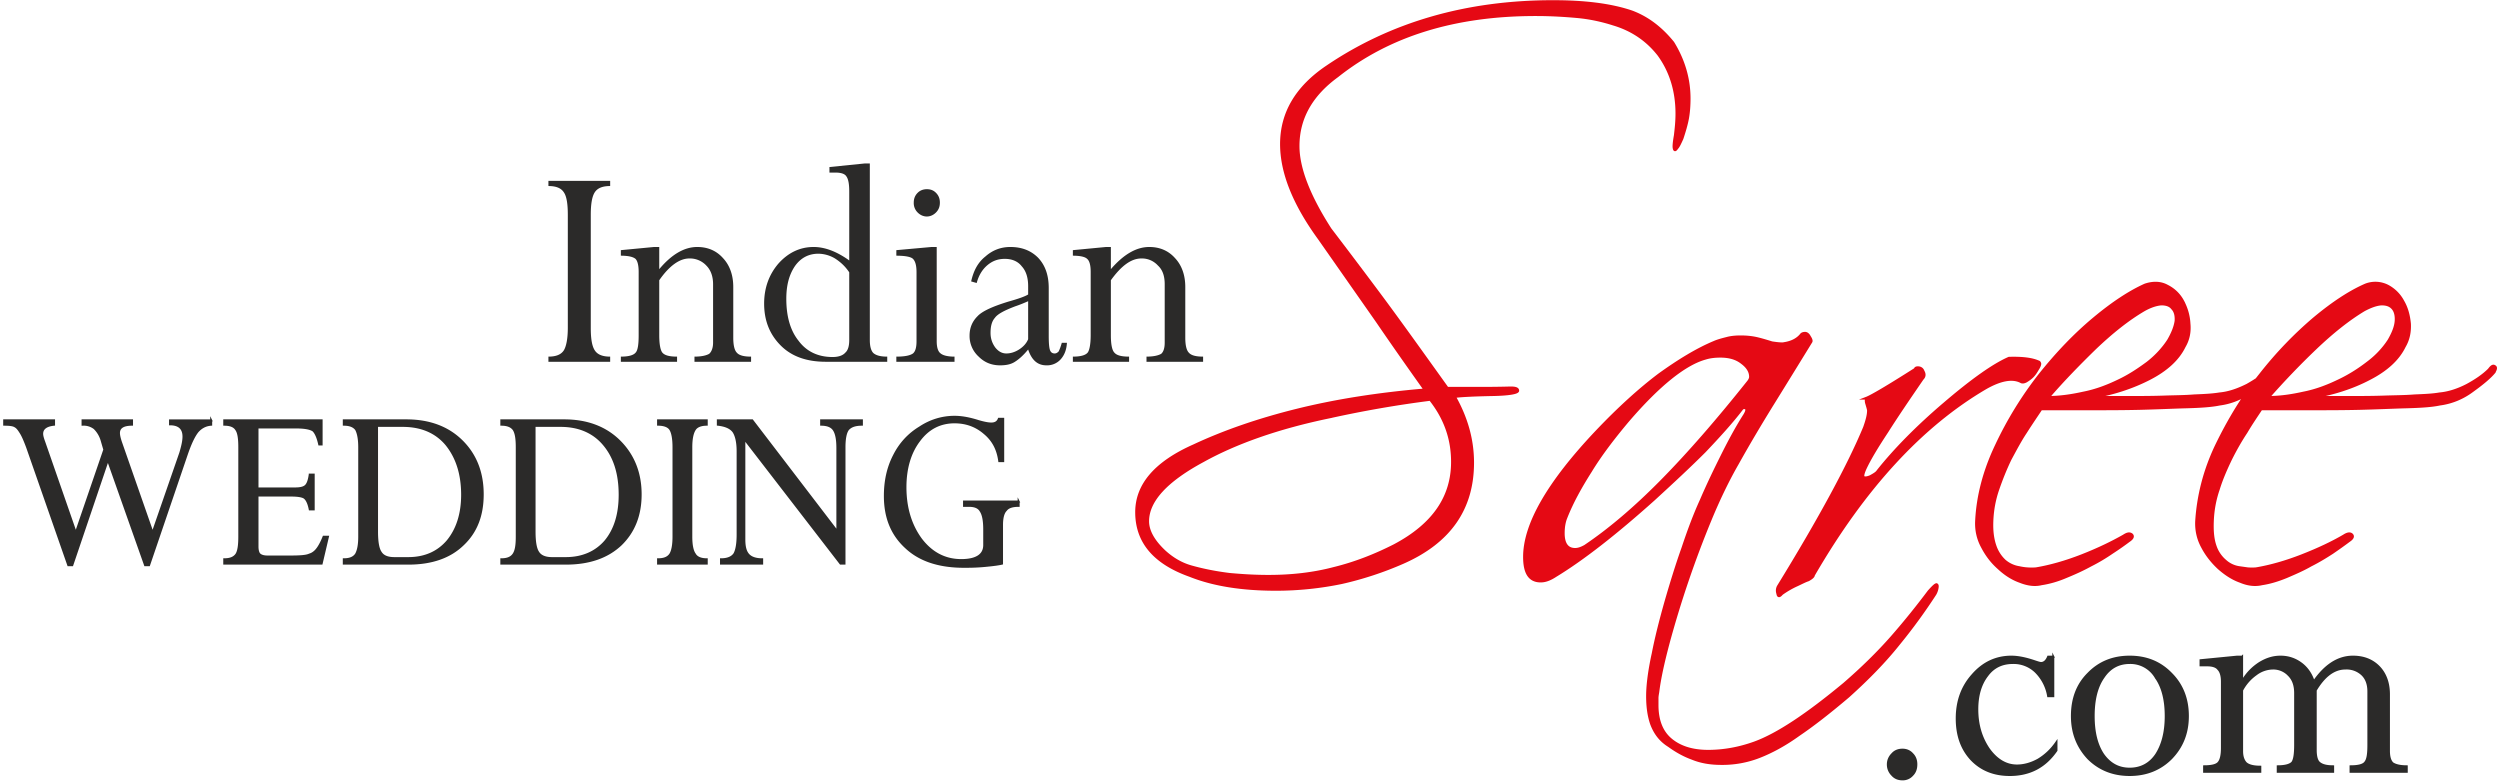<svg xmlns="http://www.w3.org/2000/svg" xml:space="preserve" width="221" height="69" style="shape-rendering:geometricPrecision;text-rendering:geometricPrecision;image-rendering:optimizeQuality;fill-rule:evenodd;clip-rule:evenodd" version="1.1" viewBox="0 0 63.01 19.72"><defs><style type="text/css">.str0,.str1,.str2{stroke:#2b2a29;stroke-width:.05;stroke-miterlimit:22.926}.str0,.str2{stroke:#e50914;stroke-width:.07}.str2{stroke:#2b2a29;stroke-width:.05}.fil0,.fil1{fill:#2b2a29;fill-rule:nonzero}.fil0{fill:#e50914}</style></defs><g id="Layer_x0020_1"><g id="_2481747432752"><path d="M30.09 11.26c-.97.43-1.45.99-1.45 1.68 0 .75.45 1.28 1.35 1.6.6.24 1.33.35 2.17.35.57 0 1.13-.06 1.66-.17.53-.12 1.05-.29 1.55-.51 1.18-.52 1.76-1.36 1.76-2.52 0-.57-.15-1.12-.46-1.67.12-.02.46-.04 1.01-.05.39-.01.59-.05.59-.1s-.06-.07-.18-.07c-.34.01-.65.01-.92.01h-.68c-.66-.92-1.23-1.72-1.73-2.39-.5-.67-.91-1.21-1.23-1.63-.54-.84-.81-1.54-.81-2.1 0-.7.33-1.29.99-1.77C35.02.88 36.69.37 38.72.37c.37 0 .72.02 1.05.05.33.03.64.1.92.19.47.14.85.4 1.14.77.3.41.46.91.46 1.49 0 .2-.02.38-.04.55-.03.17-.04.28-.03.32.01.06.03.06.07 0 .04-.04.08-.13.13-.24.06-.18.11-.35.14-.51.03-.17.04-.34.04-.5 0-.5-.14-.97-.41-1.41-.3-.37-.64-.63-1.04-.78-.53-.18-1.19-.26-1.99-.26-2.18 0-4.09.55-5.71 1.65-.77.52-1.15 1.17-1.15 1.95 0 .71.31 1.5.95 2.38l1.47 2.1c.43.63.84 1.21 1.21 1.73-1.18.1-2.26.27-3.23.51-.97.24-1.84.54-2.61.9zm5.97-1.17c.38.48.56 1 .56 1.58 0 .89-.48 1.59-1.46 2.11-.49.25-1 .45-1.53.58-.53.14-1.08.2-1.66.2-.34 0-.67-.02-.99-.05-.32-.04-.64-.1-.96-.19-.25-.07-.47-.2-.67-.38-.29-.27-.43-.53-.43-.77 0-.52.47-1.03 1.4-1.53.83-.46 1.9-.84 3.21-1.11a28.24 28.24 0 0 1 2.53-.44zm3.17 4.45c.69-.42 1.52-1.07 2.48-1.93.48-.44.91-.84 1.28-1.21.36-.38.68-.73.94-1.07.02-.02.04-.03.05-.03.09 0 .1.06.02.19-.19.3-.37.63-.55.99-.18.36-.37.75-.55 1.17-.16.35-.31.75-.46 1.2-.16.45-.3.91-.43 1.36-.13.46-.24.89-.32 1.3-.09.41-.13.73-.14.97-.01.31.02.58.1.81.09.24.23.42.44.55.18.13.37.24.59.32.22.09.46.13.73.13a2.56 2.56 0 0 0 .95-.17c.31-.12.65-.3 1.01-.56.37-.25.79-.58 1.25-.97.49-.44.92-.88 1.27-1.32.36-.44.66-.86.92-1.26a.45.45 0 0 0 .06-.19c0-.02 0-.04-.02-.05-.03 0-.09.06-.19.17-.27.36-.58.75-.93 1.15-.36.41-.76.8-1.21 1.19-.94.78-1.69 1.28-2.27 1.49-.39.14-.78.21-1.17.21-.4 0-.71-.1-.94-.29-.23-.19-.35-.48-.35-.88v-.17c0-.05.01-.1.02-.16.04-.33.13-.74.26-1.23a25.992 25.992 0 0 1 1.07-3.14c.22-.53.45-1 .68-1.4.29-.52.6-1.04.91-1.54.31-.5.63-1.02.95-1.54.01-.02 0-.06-.04-.12-.03-.06-.07-.09-.11-.09-.04 0-.08.01-.1.04-.09.11-.23.19-.43.22-.02.01-.12.01-.31-.02-.13-.04-.26-.08-.39-.11-.14-.03-.27-.04-.4-.04-.12 0-.24.01-.35.04-.12.03-.23.06-.32.1-.43.18-.89.46-1.39.82-.49.37-1.02.85-1.58 1.44-1.22 1.29-1.82 2.34-1.82 3.16 0 .41.13.61.41.61.11 0 .23-.04.38-.14zm.26-1.47c.15-.38.36-.76.62-1.17.25-.41.57-.83.94-1.27.79-.92 1.45-1.44 1.96-1.58.13-.04.26-.05.38-.05.22 0 .4.05.54.16.15.11.22.23.22.36 0 .04-.02.08-.05.12-.78.98-1.51 1.82-2.19 2.51-.68.69-1.33 1.24-1.94 1.65-.09.05-.17.08-.25.08-.2 0-.3-.14-.3-.41 0-.14.02-.28.07-.4zM44.94 15c.14-.1.27-.17.38-.22.11-.05.2-.1.29-.13.09-.05.13-.09.13-.12 1.28-2.21 2.73-3.78 4.35-4.73.37-.21.67-.27.89-.16.03.02.07.02.13-.01.05-.03.11-.07.16-.12.05-.05.09-.11.13-.18.04-.06.06-.11.06-.14 0-.01-.01-.03-.02-.04-.17-.08-.42-.11-.76-.1-.39.17-.94.56-1.64 1.16-.68.58-1.24 1.15-1.67 1.69-.03.05-.1.09-.19.14-.12.05-.19.04-.19-.02 0-.04.02-.1.05-.17.12-.26.31-.57.56-.95.24-.38.54-.82.89-1.33.06-.06.06-.12.02-.19-.02-.06-.07-.09-.13-.09-.04 0-.06.01-.07.04-.69.44-1.1.68-1.23.73a.24.24 0 0 0 0 .12c.03.1.05.17.05.19 0 .12-.04.26-.1.43-.39.94-1.11 2.28-2.18 4.02-.03.06-.03.12-.01.18.01.07.04.07.1 0zm12.42-5.59c.06-.08.07-.13.03-.15-.04-.03-.09 0-.14.08-.13.13-.32.26-.55.39-.24.12-.47.2-.7.22-.18.03-.39.04-.64.05-.24.02-.51.02-.79.03-.29.01-.59.01-.91.01h-.9c.54-.09 1.03-.25 1.46-.47.43-.22.73-.49.89-.82.1-.17.14-.36.12-.57-.01-.21-.07-.4-.16-.57a.895.895 0 0 0-.39-.38c-.16-.09-.35-.1-.56-.03-.38.17-.81.45-1.29.85-.48.4-.93.87-1.37 1.42-.43.55-.8 1.15-1.1 1.79-.3.63-.47 1.27-.5 1.91-.01.23.04.45.15.65.11.21.24.38.41.53.16.15.34.27.54.34.2.08.38.1.54.06.2-.03.41-.09.62-.18.22-.09.42-.18.62-.29.2-.1.38-.21.54-.32.17-.11.31-.21.43-.3.09-.06.11-.11.07-.15-.05-.04-.11-.03-.2.03-.3.17-.65.34-1.06.5-.41.16-.8.27-1.16.33-.15.01-.29 0-.42-.03a.74.74 0 0 1-.37-.17.915.915 0 0 1-.24-.37c-.06-.17-.09-.37-.08-.63.01-.28.06-.55.15-.81s.19-.51.31-.76c.13-.24.25-.47.39-.68.14-.22.27-.41.39-.59h1.15c.44 0 .88 0 1.32-.01.44-.01.84-.03 1.21-.04.37-.01.64-.03.83-.07.31-.04.58-.16.83-.34.25-.18.43-.33.53-.46zm-2.65-.81c-.13.2-.31.4-.53.57-.23.17-.47.33-.75.46-.27.13-.56.24-.87.3-.31.07-.61.11-.89.11.37-.43.77-.84 1.18-1.24.42-.4.83-.73 1.24-.97.16-.09.31-.14.44-.15.12 0 .22.03.28.11.07.07.1.18.09.32-.02.14-.08.3-.19.49zm8.22.81c.05-.08.06-.13.02-.15-.04-.03-.08 0-.14.08-.13.13-.31.26-.55.39-.23.12-.47.2-.7.22-.17.03-.38.04-.63.05-.25.02-.51.02-.8.03-.29.01-.59.01-.91.01h-.9c.55-.09 1.04-.25 1.46-.47.43-.22.73-.49.89-.82.1-.17.14-.36.13-.57-.02-.21-.07-.4-.17-.57a.927.927 0 0 0-.38-.38.68.68 0 0 0-.56-.03c-.39.17-.82.45-1.3.85-.47.4-.93.87-1.36 1.42-.44.55-.8 1.15-1.11 1.79-.3.63-.46 1.27-.5 1.91-.01.23.04.45.15.65.11.21.25.38.41.53.17.15.35.27.55.34.19.08.37.1.54.06.2-.03.4-.09.62-.18.21-.09.42-.18.61-.29.2-.1.38-.21.55-.32.16-.11.3-.21.42-.3.09-.06.11-.11.07-.15-.04-.04-.11-.03-.2.03-.29.17-.65.34-1.06.5-.41.16-.8.27-1.16.33-.14.01-.28 0-.42-.03a.672.672 0 0 1-.36-.17.838.838 0 0 1-.25-.37c-.06-.17-.08-.37-.07-.63.01-.28.06-.55.15-.81.08-.26.19-.51.31-.76.12-.24.25-.47.39-.68.13-.22.26-.41.38-.59h1.15c.44 0 .88 0 1.32-.01.44-.01.84-.03 1.21-.04.37-.01.65-.03.83-.07.31-.04.59-.16.83-.34.25-.18.43-.33.54-.46zm-2.65-.81c-.13.2-.31.4-.54.57-.22.17-.47.33-.75.46-.27.13-.56.24-.87.3-.31.07-.6.11-.89.11.38-.43.77-.84 1.19-1.24.42-.4.83-.73 1.23-.97.17-.09.31-.14.44-.15.13 0 .22.03.29.11.06.07.09.18.08.32-.01.14-.07.3-.18.49z" class="fil0 str0"/><path d="M15.34 4.57v.13c-.19 0-.32.05-.39.16s-.1.3-.1.57v2.85c0 .28.03.46.1.57.07.11.2.16.39.16v.13h-1.56v-.13c.19 0 .32-.05.39-.16.06-.1.1-.29.1-.57V5.43c0-.28-.03-.47-.1-.57-.07-.11-.2-.16-.39-.16v-.13h1.56zm1.24 1.67v.56c.31-.37.63-.56.96-.56.26 0 .48.09.65.28.17.18.26.43.26.73v1.28c0 .19.03.32.09.38.06.07.18.1.36.1v.13h-1.43v-.13c.18 0 .3-.03.37-.07.06-.05.1-.15.1-.28V7.18c0-.2-.06-.36-.17-.47a.566.566 0 0 0-.43-.18c-.25 0-.51.19-.76.55v1.39c0 .23.03.38.08.44.06.07.18.1.37.1v.13h-1.42v-.13c.21 0 .33-.04.38-.11.05-.06.07-.21.07-.43v-1.6c0-.17-.03-.28-.08-.33-.06-.05-.18-.08-.37-.08v-.14l.84-.08h.13zm5.19-2.11h.13v4.46c0 .16.03.27.09.33.07.06.18.09.35.09v.13h-1.55c-.48 0-.86-.13-1.14-.41-.28-.28-.42-.63-.42-1.06 0-.39.12-.73.36-1.01.25-.28.55-.42.89-.42.28 0 .58.11.9.34V4.84c0-.18-.02-.31-.07-.38-.04-.07-.14-.1-.28-.1h-.15v-.14l.89-.09zm-.39 4.46V6.88c-.1-.15-.22-.26-.36-.35a.84.84 0 0 0-.42-.12c-.24 0-.44.1-.59.31-.15.22-.22.49-.22.83 0 .44.1.8.31 1.06.2.27.49.41.86.41.15 0 .26-.04.32-.11.07-.06.1-.17.1-.32zm2.08-2.35h.13v2.38c0 .15.03.26.1.31.06.05.18.08.35.08v.13h-1.47v-.13c.22 0 .35-.03.42-.08.06-.05.09-.15.09-.31V6.88c0-.17-.03-.28-.09-.34-.05-.05-.19-.08-.42-.08v-.14l.89-.08zm-.12-1.46c.1 0 .17.03.23.09.07.07.1.15.1.25s-.03.18-.1.25c-.06.06-.14.1-.23.1s-.17-.04-.23-.1a.332.332 0 0 1-.1-.25c0-.1.03-.18.1-.25.06-.06.14-.09.23-.09zm1.85 4.45c-.21 0-.39-.07-.54-.22a.703.703 0 0 1-.23-.53c0-.2.07-.36.2-.49.12-.13.39-.25.78-.37.25-.07.42-.13.5-.18v-.21c0-.21-.05-.38-.16-.5-.1-.13-.25-.19-.43-.19-.17 0-.31.05-.44.16s-.22.26-.27.45l-.14-.04c.06-.27.17-.48.36-.63.18-.16.39-.24.63-.24.29 0 .52.09.7.27.18.19.27.44.27.77v1.21c0 .17.01.29.03.35.02.06.06.09.12.09.04 0 .07-.02.1-.05.02-.04.05-.11.08-.22h.13c-.01.17-.06.31-.16.42a.46.46 0 0 1-.36.15c-.22 0-.37-.13-.46-.4-.13.16-.25.26-.35.32-.1.06-.22.08-.36.08zm.71-.66v-.96c-.07.03-.18.08-.33.13-.26.1-.44.19-.51.29-.08.09-.11.22-.11.38 0 .14.04.26.12.37.08.1.17.15.28.15.1 0 .21-.03.32-.1.11-.07.19-.16.23-.26zm2.09-2.33v.56c.32-.37.64-.56.97-.56.26 0 .48.09.65.28.17.18.26.43.26.73v1.28c0 .19.03.32.09.38.06.07.18.1.36.1v.13h-1.43v-.13c.18 0 .3-.03.37-.07.06-.05.09-.15.09-.28V7.18c0-.2-.05-.36-.17-.47a.545.545 0 0 0-.42-.18c-.26 0-.51.19-.77.55v1.39c0 .23.03.38.09.44.06.07.18.1.37.1v.13h-1.42v-.13c.21 0 .33-.04.38-.11.04-.06.07-.21.07-.43v-1.6c0-.17-.03-.28-.09-.33-.05-.05-.17-.08-.36-.08v-.14l.84-.08h.12z" class="fil1"/><path d="M5.26 10.62v.11c-.14.01-.25.07-.34.17-.09.11-.18.3-.27.56l-.96 2.82h-.1l-.94-2.66-.9 2.66h-.1L.61 11.3c-.06-.16-.11-.28-.16-.36-.05-.08-.09-.14-.15-.17-.05-.03-.14-.04-.27-.04v-.11h1.26v.11c-.2.02-.3.1-.3.23 0 .05.02.12.05.2l.8 2.3.72-2.1-.07-.24a.7.7 0 0 0-.18-.3.448.448 0 0 0-.3-.09v-.11h1.25v.11c-.22 0-.33.07-.33.21 0 .06.02.14.05.23l.8 2.29.7-2.02c.05-.17.08-.3.08-.41 0-.2-.11-.31-.34-.31v-.1h1.04zm2.49 1.37h.1v.88h-.1c-.03-.16-.08-.25-.13-.29-.05-.04-.17-.06-.35-.06h-.84v1.29c0 .09.02.16.05.19.04.04.11.06.2.06h.59c.22 0 .37-.01.45-.04a.39.39 0 0 0 .2-.13c.06-.07.12-.18.18-.33h.11l-.16.68H5.59v-.11c.15 0 .25-.04.31-.13.05-.08.07-.23.07-.44V11.3c0-.22-.02-.37-.08-.45-.05-.08-.15-.12-.3-.12v-.11h2.46v.61h-.06c-.04-.18-.09-.29-.15-.35-.07-.05-.21-.08-.43-.08h-.98v1.54h.95c.13 0 .22-.02.27-.07.05-.05.08-.14.1-.28zm.86 2.25v-.11c.15 0 .25-.04.31-.13.05-.09.08-.23.08-.44V11.3c0-.21-.03-.36-.08-.45-.06-.08-.16-.12-.31-.12v-.11h1.58c.59 0 1.06.18 1.41.53.35.35.52.8.52 1.34 0 .53-.16.95-.5 1.27-.33.32-.79.48-1.38.48H8.61zm1.49-3.48h-.65v2.67c0 .26.03.43.09.52.06.1.17.15.35.15h.35c.42 0 .75-.15.99-.43.24-.29.37-.68.37-1.17 0-.53-.14-.95-.4-1.27-.26-.31-.63-.47-1.1-.47zm2.49 3.48v-.11c.15 0 .25-.04.31-.13s.08-.23.08-.44V11.3c0-.21-.02-.36-.08-.45-.06-.08-.16-.12-.31-.12v-.11h1.59c.58 0 1.05.18 1.4.53.35.35.53.8.53 1.34 0 .53-.17.95-.5 1.27-.34.32-.8.48-1.39.48h-1.63zm1.5-3.48h-.66v2.67c0 .26.03.43.09.52.06.1.18.15.35.15h.35c.42 0 .76-.15 1-.43.24-.29.36-.68.36-1.17 0-.53-.13-.95-.4-1.27-.26-.31-.63-.47-1.09-.47zm3.69-.14v.11c-.14 0-.25.04-.3.12-.06.09-.09.24-.09.45v2.26c0 .21.03.36.09.44.05.09.16.13.3.13v.11h-1.23v-.11c.15 0 .25-.04.31-.13.05-.08.08-.23.08-.44V11.3c0-.22-.03-.37-.08-.45-.05-.08-.16-.12-.31-.12v-.11h1.23zm2.89.11v-.11h1.03v.11c-.17 0-.28.04-.35.12-.06.08-.09.23-.09.45v2.94h-.1l-2.43-3.15v2.54c0 .18.03.3.1.38.07.08.19.12.35.12v.11h-1.04v-.11c.17 0 .28-.05.34-.14.05-.09.08-.25.08-.48V11.4c0-.23-.04-.4-.11-.5-.08-.1-.21-.15-.39-.17v-.11h.87l2.15 2.81v-2.11c0-.22-.03-.37-.09-.46-.06-.09-.17-.13-.32-.13zm4.99 1.94v.11c-.15 0-.26.03-.32.11-.07.07-.1.2-.1.37v.98c-.08.02-.23.04-.45.06-.22.02-.39.02-.51.02-.63 0-1.12-.16-1.47-.49-.36-.33-.53-.76-.53-1.3 0-.37.07-.71.23-1.02.15-.3.37-.54.65-.71.27-.18.57-.27.88-.27.19 0 .39.04.61.11.14.04.24.06.32.06.1 0 .16-.04.19-.12h.11v1.07h-.1c-.04-.3-.16-.53-.38-.71-.21-.18-.46-.27-.75-.27-.36 0-.66.15-.89.46-.23.3-.35.7-.35 1.18 0 .53.14.97.4 1.32.27.35.61.52 1.01.52.38 0 .58-.13.58-.38v-.39c0-.23-.03-.38-.09-.47-.05-.09-.15-.13-.29-.13h-.13v-.11h1.38z" class="fil1 str1"/><path d="M47.99 18.94c.09 0 .18.03.25.11.07.07.1.16.1.26 0 .11-.03.2-.1.27a.32.32 0 0 1-.25.11c-.1 0-.19-.03-.26-.11a.37.37 0 0 1-.11-.27c0-.1.04-.19.11-.26.07-.08.16-.11.26-.11zm3.81-2.35v1h-.13a1.12 1.12 0 0 0-.32-.62.8.8 0 0 0-.57-.22c-.27 0-.49.1-.65.32-.17.22-.25.51-.25.85 0 .39.1.72.29 1 .2.28.44.42.71.42.18 0 .36-.05.54-.15.18-.11.33-.25.46-.44v.21c-.29.42-.68.62-1.18.62-.4 0-.72-.13-.97-.39-.25-.27-.37-.61-.37-1.04 0-.43.13-.8.4-1.1.27-.31.6-.46.98-.46.17 0 .36.04.57.11.09.03.15.05.18.05.08 0 .14-.06.18-.16h.13zm3.4 1.5c0 .43-.14.78-.42 1.07-.28.28-.63.42-1.05.42-.42 0-.77-.14-1.05-.42-.27-.29-.41-.64-.41-1.07 0-.43.13-.79.41-1.07.28-.29.63-.43 1.05-.43.42 0 .77.14 1.05.43.28.28.42.64.42 1.07zm-.56 0c0-.4-.08-.73-.25-.97a.741.741 0 0 0-.66-.37c-.28 0-.5.12-.66.36-.17.24-.25.57-.25.98 0 .41.08.73.24.97.17.24.39.36.67.36s.51-.12.67-.36c.16-.25.24-.57.24-.97zm1.93-1.5v.59h.02c.11-.18.25-.32.42-.43.18-.11.35-.16.53-.16.2 0 .37.06.52.17.15.11.26.27.32.46.29-.42.62-.63.99-.63.26 0 .48.08.65.25.17.17.26.41.26.7v1.43c0 .15.03.25.09.31.07.05.19.08.36.08v.14h-1.42v-.14c.19 0 .32-.03.37-.1.06-.07.08-.21.08-.44v-1.35c0-.18-.05-.32-.15-.42a.573.573 0 0 0-.43-.16c-.28 0-.53.18-.75.55v1.51c0 .16.03.27.09.32.07.06.18.09.35.09v.14h-1.4v-.14c.2 0 .32-.04.37-.1.05-.07.07-.22.07-.44v-1.31c0-.19-.05-.34-.16-.45a.535.535 0 0 0-.41-.17.72.72 0 0 0-.42.15c-.14.1-.26.23-.35.4v1.54c0 .14.04.24.1.3.07.06.19.09.36.09v.13h-1.42v-.14c.19 0 .32-.03.37-.1.05-.06.08-.18.08-.36v-1.68c0-.14-.03-.25-.09-.31-.05-.07-.15-.1-.28-.1h-.17v-.13l.92-.09h.13z" class="fil1 str2"/></g></g></svg>